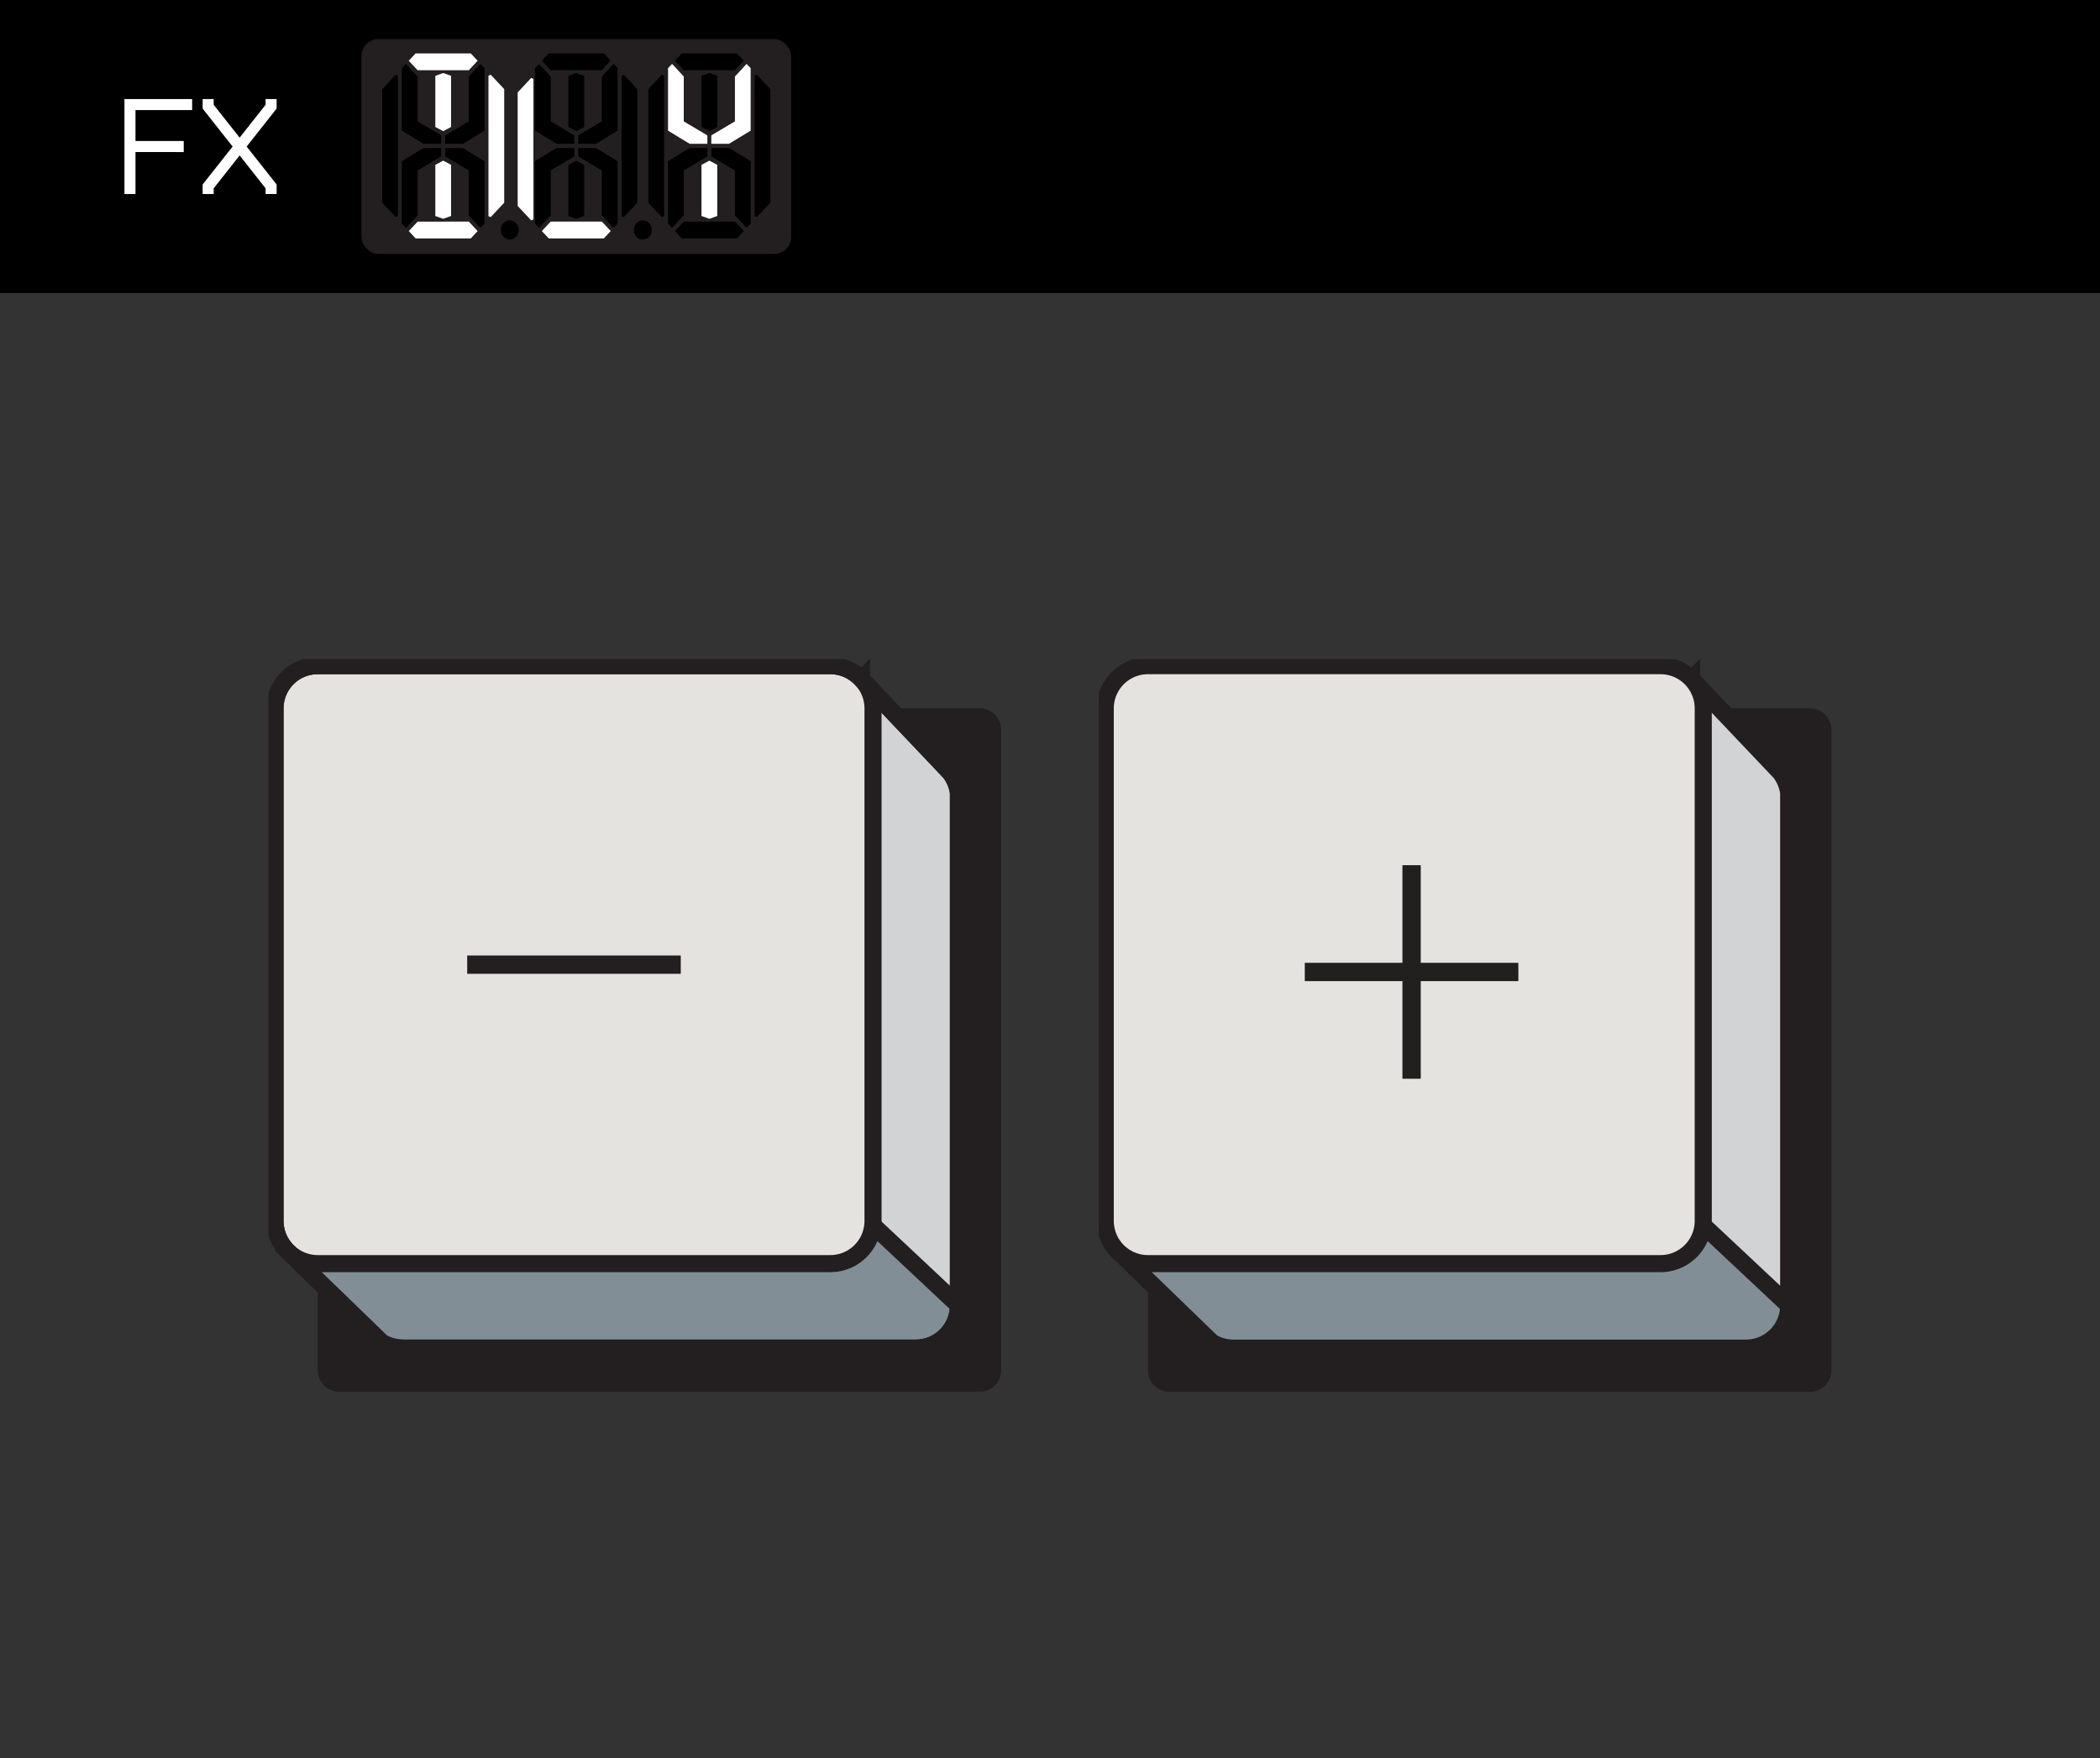 <svg width="215" height="180" fill="none" xmlns="http://www.w3.org/2000/svg"><rect width="100%" height="100%" fill="#333333" stroke="none"/><path fill="#000" d="M0 0h215v30H0z"/><rect x="10" y="4" width="22" height="22.001" rx="2" fill="#000"/><path d="M13.871 11.273v3.165l4.94.001v1.13l-4.94-.001v4.296h-1.129v-9.72h6.929v1.129h-5.8Zm14.45-1.13h-1.13v.583l-2.657 3.366-2.658-3.366v-.583h-1.129v.976l3.067 3.885-3.067 3.884v.976h1.13v-.584l2.657-3.365 2.657 3.366v.583h1.13v-.975l-3.068-3.885 3.067-3.885v-.976Z" fill="#fff"/><rect x="37" y="4" width="44" height="22" rx="1.744" fill="#231F20"/><path d="M40.511 7.65 39.13 9.126v11.625l1.382 1.478.23-.102V7.751l-.23-.102Z" fill="#000"/><path d="m50.24 7.65 1.382 1.477v11.625l-1.383 1.478-.23-.102V7.751l.23-.102Z" fill="#fff"/><path d="m47.992 12.428-2.418 1.435v.861h1.813l2.217-1.346V6.974l-.42-.431-1.192 1.292v4.593Z" fill="#000"/><path d="m45.374 7.476-.806.287v5.239l.806.43.806-.43V7.763l-.806-.287ZM44.568 16.878v5.239l.806.287.806-.287v-5.24l-.806-.43-.806.43Z" fill="#fff"/><path d="m42.754 12.428 2.418 1.435v.861h-1.813l-2.216-1.346V6.974l.42-.431 1.191 1.292v4.593ZM42.754 17.451l2.418-1.435v-.861h-1.813L41.143 16.5v6.404l.42.43 1.191-1.29V17.45ZM47.992 17.451l-2.418-1.435v-.861h1.813l2.217 1.346v6.404l-.42.43-1.192-1.29V17.45Z" fill="#000"/><path d="M45.375 7.19H47.994l.907-.97-.705-.753h-5.641l-.705.754.906.969h2.62ZM45.42 22.69h-2.664l-.906.969.705.753h5.641l.705-.753-.907-.97H45.42ZM54.382 7.983 53 9.46v11.626l1.382 1.477.23-.101V8.084l-.23-.101Z" fill="#fff"/><path d="m63.866 7.65 1.383 1.477v11.625l-1.383 1.478-.23-.102V7.751l.23-.102ZM56.381 12.427l2.418 1.435v.861h-1.813l-2.216-1.346V6.973l.42-.43 1.191 1.291v4.593Z" fill="#000"/><path d="m59.001 7.476-.806.287v5.239l.806.43.806-.43V7.763l-.806-.287ZM58.195 16.877v5.24l.806.286.806-.287v-5.239l-.806-.43-.806.43Z" fill="#000"/><path d="m61.619 17.451-2.418-1.435v-.861h1.814L63.23 16.5v6.404l-.42.43-1.191-1.29V17.45Z" fill="#000"/><path d="M59.046 22.689H56.38l-.906.969.705.753h5.641l.705-.753-.907-.969h-2.573Z" fill="#fff"/><path d="M59 7.189H61.62l.906-.97-.705-.753H56.18l-.705.754.906.969h2.62ZM61.619 12.427l-2.418 1.435v.861h1.814l2.215-1.346V6.973l-.42-.43-1.191 1.291v4.593ZM56.381 17.451l2.418-1.435v-.861h-1.813L54.77 16.5v6.404l.42.43 1.191-1.29V17.45ZM67.761 7.649 66.38 9.126v11.626l1.382 1.477.23-.101V7.75l-.23-.101ZM77.49 7.649l1.382 1.477v11.626l-1.383 1.477-.23-.101V7.75l.23-.101ZM72.626 7.476l-.806.287V13l.806.431.806-.43v-5.24l-.806-.286Z" fill="#000"/><path d="M71.82 16.877v5.24l.806.286.806-.287v-5.239l-.806-.43-.806.43ZM70.004 12.428l2.418 1.435v.861h-1.813l-2.216-1.346V6.974l.42-.431 1.191 1.292v4.593ZM75.242 12.428l-2.418 1.435v.861h1.813l2.217-1.346V6.974l-.42-.431-1.192 1.292v4.593Z" fill="#fff"/><path d="m70.004 17.45 2.418-1.434v-.862h-1.813L68.393 16.5v6.405l.42.43 1.191-1.291V17.45ZM75.242 17.451l-2.418-1.435v-.861h1.813l2.217 1.346v6.404l-.42.43-1.192-1.29V17.45ZM72.625 7.19H75.244l.907-.97-.705-.753h-5.641l-.705.753.906.97h2.62ZM72.67 22.69h-2.664l-.906.968.705.754h5.641l.705-.754-.907-.969h-2.573ZM65.814 24.533c.51 0 .922-.44.922-.985 0-.544-.413-.985-.922-.985-.509 0-.921.441-.921.985s.412.985.921.985ZM52.188 24.533c.509 0 .921-.44.921-.985 0-.544-.412-.985-.922-.985-.509 0-.921.441-.921.985s.412.985.922.985Z" fill="#000"/><g clip-path="url(#clip0_2549_36807)"><path d="M100.313 72.529H34.716a2.187 2.187 0 0 0-2.187 2.186v65.598c0 1.207.98 2.186 2.187 2.186h65.597a2.187 2.187 0 0 0 2.187-2.186V74.715a2.187 2.187 0 0 0-2.187-2.186Z" fill="#231F20"/><path d="m88.199 69.541 9.06 9.548c.467.608.766 1.331.867 2.091v52.478a4.373 4.373 0 0 1-4.373 4.373H41.275a4.356 4.356 0 0 1-2.187-.585l-9.61-9.306" fill="#818E95"/><path d="m88.199 69.541 9.06 9.548c.467.608.766 1.331.867 2.091v52.478a4.373 4.373 0 0 1-4.373 4.373H41.275a4.356 4.356 0 0 1-2.187-.585l-9.61-9.306" stroke="#231F20" stroke-width="1.75" stroke-miterlimit="10"/><path d="m88.199 69.541-4.06 4.052v46.946l13.987 13.119V81.18c-.1-.76-.4-1.483-.866-2.091l-9.061-9.547Z" fill="#D1D3D4" stroke="#231F20" stroke-width="1.75" stroke-miterlimit="10"/><path d="M85.007 68.156H32.53a4.373 4.373 0 0 0-4.373 4.373v52.478a4.373 4.373 0 0 0 4.373 4.373h52.478a4.373 4.373 0 0 0 4.373-4.373V72.529a4.373 4.373 0 0 0-4.373-4.373Z" fill="#E4E3DF" stroke="#231F20" stroke-width="1.75" stroke-miterlimit="10"/><path d="m97.26 79.089-9.06-9.547-.008.007a4.347 4.347 0 0 0-3.184-1.393H32.529a4.373 4.373 0 0 0-4.373 4.373v52.478c0 1.229.511 2.335 1.327 3.13l-.004.003 9.61 9.306c.643.372 1.39.586 2.187.586h52.478a4.374 4.374 0 0 0 4.373-4.374V81.181a4.403 4.403 0 0 0-.866-2.092Z" stroke="#231F20" stroke-width="1.75" stroke-miterlimit="10"/><path d="M48.77 98.768H68.76" stroke="#231F20" stroke-width="1.875" stroke-linecap="square"/></g><g clip-path="url(#clip1_2549_36807)"><path d="M185.313 72.529h-65.597a2.187 2.187 0 0 0-2.187 2.186v65.598c0 1.207.979 2.186 2.187 2.186h65.597a2.187 2.187 0 0 0 2.187-2.186V74.715a2.187 2.187 0 0 0-2.187-2.186Z" fill="#231F20"/><path d="m173.199 69.541 9.061 9.548c.466.608.765 1.331.866 2.091v52.478a4.373 4.373 0 0 1-4.373 4.373h-52.478a4.354 4.354 0 0 1-2.187-.585l-9.609-9.306" fill="#818E95"/><path d="m173.199 69.541 9.061 9.548c.466.608.765 1.331.866 2.091v52.478a4.373 4.373 0 0 1-4.373 4.373h-52.478a4.354 4.354 0 0 1-2.187-.585l-9.609-9.306" stroke="#231F20" stroke-width="1.75" stroke-miterlimit="10"/><path d="m173.199 69.541-4.06 4.052v46.946l13.987 13.119V81.18a4.397 4.397 0 0 0-.866-2.091l-9.061-9.547Z" fill="#D1D3D4" stroke="#231F20" stroke-width="1.75" stroke-miterlimit="10"/><path d="M170.007 68.156h-52.478a4.373 4.373 0 0 0-4.373 4.373v52.478a4.373 4.373 0 0 0 4.373 4.373h52.478a4.373 4.373 0 0 0 4.373-4.373V72.529a4.373 4.373 0 0 0-4.373-4.373Z" fill="#E4E3DF" stroke="#231F20" stroke-width="1.75" stroke-miterlimit="10"/><path d="M144.52 89.522v19.992M134.523 99.518h19.992" stroke="#221F1F" stroke-width="1.875" stroke-linecap="square"/><path d="m182.261 79.089-9.062-9.547-.007.007a4.348 4.348 0 0 0-3.184-1.393h-52.479a4.373 4.373 0 0 0-4.373 4.373v52.478c0 1.229.511 2.335 1.327 3.13l-.004.003 9.61 9.306c.643.372 1.39.586 2.187.586h52.478a4.373 4.373 0 0 0 4.373-4.374V81.181a4.408 4.408 0 0 0-.866-2.092Z" stroke="#231F20" stroke-width="1.312" stroke-miterlimit="10"/></g><defs><clipPath id="clip0_2549_36807"><path fill="#fff" transform="translate(27.5 67.5)" d="M0 0h75v75H0z"/></clipPath><clipPath id="clip1_2549_36807"><path fill="#fff" transform="translate(112.5 67.5)" d="M0 0h75v75H0z"/></clipPath></defs></svg>